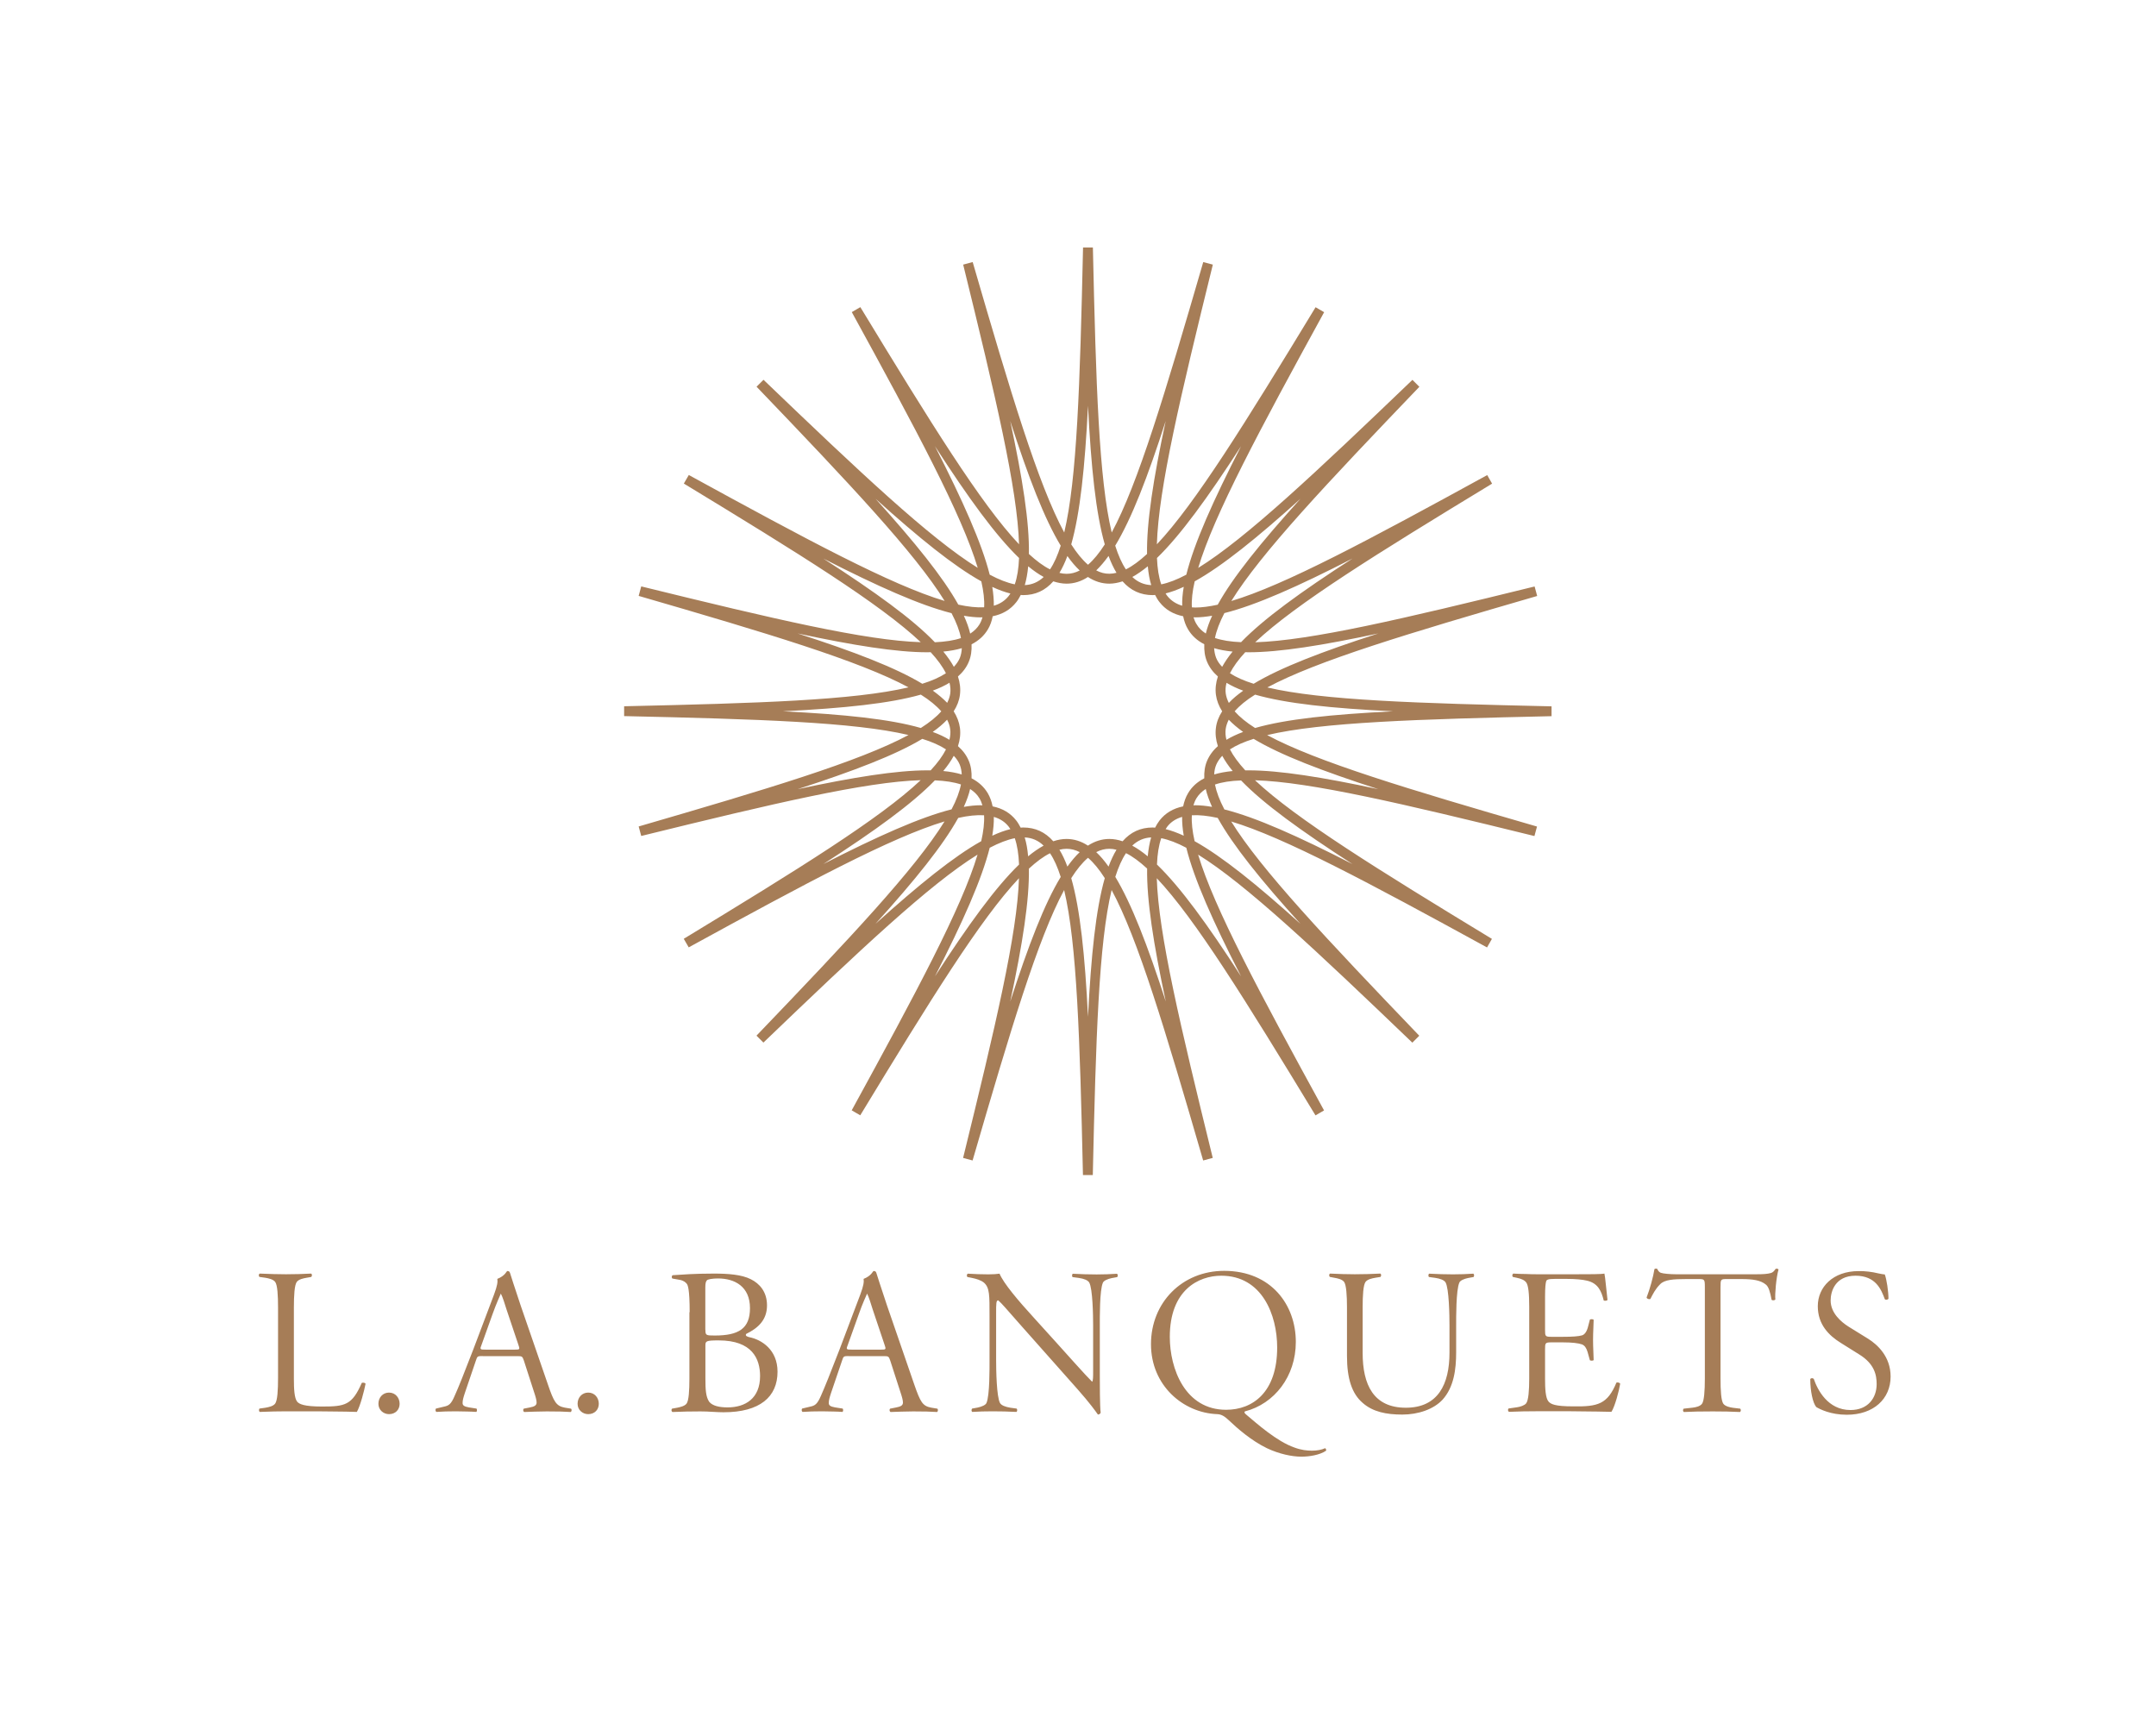 <?xml version="1.0" encoding="utf-8"?>
<!-- Generator: Adobe Illustrator 24.0.0, SVG Export Plug-In . SVG Version: 6.00 Build 0)  -->
<svg version="1.1" id="Layer_1" xmlns="http://www.w3.org/2000/svg" xmlns:xlink="http://www.w3.org/1999/xlink" x="0px" y="0px"
	 viewBox="0 0 252 200" style="enable-background:new 0 0 252 200;" xml:space="preserve">
<style type="text/css">
	.st0{fill:#A67D57;}
</style>
<g>
	<g>
		<g>
			<path class="st0" d="M181.37,82.56c-15.64-0.35-26.86-0.7-33.24-2.21c5.77-3.11,16.51-6.33,31.54-10.69l-0.3-1.11
				c-15.45,3.8-26.21,6.33-32.66,6.52c4.77-4.5,14.31-10.41,27.69-18.54l-0.57-1c-13.87,7.6-23.67,12.86-29.91,14.72
				c3.44-5.57,11.14-13.73,21.98-25.04l-0.81-0.81c-11.22,10.76-19.43,18.51-25.04,21.98c1.88-6.26,7.16-16.1,14.72-29.89l-1-0.58
				c-8.18,13.47-14.07,22.97-18.55,27.71c0.19-6.49,2.75-17.31,6.54-32.69l-1.12-0.3c-4.45,15.32-7.63,25.94-10.7,31.61
				c-1.49-6.24-1.84-17.26-2.2-33.31h-1.15c-0.36,16.05-0.71,27.07-2.2,33.31c-3.06-5.67-6.25-16.3-10.7-31.61l-1.11,0.3
				c3.78,15.38,6.34,26.21,6.53,32.69c-4.48-4.74-10.36-14.25-18.55-27.72l-1,0.58c7.56,13.79,12.84,23.64,14.72,29.89
				c-5.6-3.46-13.81-11.21-25.04-21.98l-0.81,0.81c10.84,11.3,18.54,19.47,21.98,25.04c-6.23-1.86-16.04-7.13-29.9-14.72l-0.58,1
				c13.38,8.13,22.92,14.04,27.69,18.54c-6.45-0.19-17.21-2.72-32.67-6.52l-0.3,1.11c15.03,4.36,25.77,7.58,31.54,10.69
				c-6.39,1.51-17.6,1.86-33.24,2.21v1.15c15.64,0.35,26.85,0.7,33.24,2.21c-5.77,3.1-16.51,6.32-31.54,10.69l0.3,1.11
				c15.45-3.8,26.22-6.33,32.66-6.52c-4.77,4.5-14.31,10.41-27.69,18.54l0.58,1c13.86-7.59,23.67-12.85,29.9-14.72
				c-3.44,5.57-11.14,13.74-21.98,25.04l0.81,0.81c11.22-10.77,19.43-18.51,25.03-21.97c-1.87,6.25-7.16,16.1-14.71,29.89l1,0.58
				c8.18-13.47,14.07-22.97,18.55-27.71c-0.19,6.48-2.75,17.31-6.53,32.69l1.11,0.3c4.45-15.32,7.64-25.94,10.7-31.61
				c1.49,6.24,1.84,17.26,2.2,33.31h1.15c0.36-16.05,0.7-27.07,2.2-33.31c3.07,5.67,6.25,16.29,10.7,31.61l1.12-0.3
				c-3.78-15.38-6.35-26.21-6.54-32.69c4.48,4.74,10.37,14.25,18.55,27.72l1-0.58c-7.56-13.8-12.84-23.64-14.72-29.9
				c5.6,3.47,13.81,11.21,25.04,21.98l0.81-0.81c-10.84-11.3-18.54-19.47-21.98-25.04c6.23,1.87,16.04,7.13,29.9,14.72l0.57-1
				c-13.38-8.13-22.91-14.04-27.69-18.54c6.45,0.19,17.21,2.72,32.66,6.52l0.3-1.11c-15.03-4.36-25.77-7.58-31.54-10.69
				c6.38-1.51,17.6-1.86,33.24-2.21V82.56z M146.53,79.92c-1.13-0.35-2.05-0.76-2.77-1.23c0.39-0.77,0.98-1.58,1.79-2.46
				c0.13,0,0.26,0.01,0.39,0.01c3.6,0,8.63-0.8,15.16-2.2C154.5,76.17,149.67,78.03,146.53,79.92 M143.63,82.16
				c-0.18-0.36-0.31-0.73-0.36-1.1c-0.06-0.4-0.02-0.82,0.09-1.25c0.56,0.34,1.21,0.65,1.95,0.92
				C144.64,81.2,144.08,81.67,143.63,82.16 M145.3,85.55c-0.74,0.28-1.39,0.58-1.95,0.92c-0.11-0.43-0.14-0.85-0.09-1.25
				c0.05-0.37,0.18-0.74,0.36-1.1C144.08,84.6,144.64,85.08,145.3,85.55 M144.08,90.12c-0.81,0.08-1.53,0.21-2.16,0.4
				c0.02-0.41,0.09-0.79,0.24-1.14c0.16-0.37,0.4-0.72,0.7-1.04C143.17,88.91,143.57,89.51,144.08,90.12 M142.35,87.21
				c-0.58,0.51-1,1.09-1.27,1.73c-0.26,0.62-0.35,1.3-0.32,2.03c-0.84,0.43-1.47,1.01-1.9,1.75c-0.27,0.45-0.45,0.96-0.57,1.53
				c-1.17,0.24-2.08,0.78-2.76,1.65c-0.19,0.25-0.36,0.53-0.52,0.84c-0.09,0-0.19-0.02-0.27-0.02c-1.43,0-2.58,0.53-3.53,1.61
				c-0.53-0.18-1.04-0.27-1.55-0.27c-0.87,0-1.7,0.26-2.5,0.78c-0.79-0.52-1.63-0.78-2.5-0.78c-0.5,0-1.02,0.09-1.55,0.27
				c-0.95-1.08-2.1-1.61-3.53-1.61c-0.09,0-0.19,0.01-0.28,0.02c-0.16-0.3-0.32-0.59-0.52-0.84c-0.68-0.87-1.59-1.41-2.76-1.65
				c-0.11-0.57-0.3-1.08-0.56-1.53c-0.44-0.74-1.07-1.32-1.9-1.75c0.03-0.73-0.06-1.41-0.32-2.03c-0.27-0.65-0.69-1.22-1.27-1.73
				c0.24-0.73,0.32-1.44,0.23-2.14c-0.09-0.67-0.34-1.31-0.73-1.93c0.4-0.62,0.65-1.27,0.73-1.93c0.09-0.69,0.01-1.4-0.23-2.14
				c0.58-0.51,1.01-1.09,1.27-1.73c0.26-0.62,0.35-1.3,0.32-2.03c0.84-0.43,1.47-1.01,1.91-1.75c0.27-0.45,0.45-0.96,0.56-1.53
				c1.17-0.24,2.08-0.78,2.76-1.65c0.2-0.25,0.36-0.53,0.52-0.84c0.09,0,0.19,0.02,0.27,0.02c1.43,0,2.58-0.53,3.53-1.61
				c0.53,0.17,1.05,0.27,1.55,0.27c0.88,0,1.71-0.26,2.5-0.78c0.8,0.52,1.63,0.78,2.5,0.78c0.5,0,1.02-0.1,1.55-0.27
				c0.95,1.08,2.11,1.61,3.53,1.61c0.09,0,0.18-0.02,0.27-0.02c0.15,0.3,0.32,0.59,0.52,0.84c0.68,0.87,1.59,1.41,2.76,1.65
				c0.12,0.57,0.3,1.08,0.57,1.53c0.44,0.74,1.07,1.32,1.9,1.74c-0.03,0.74,0.06,1.42,0.32,2.04c0.27,0.65,0.69,1.22,1.27,1.73
				c-0.24,0.73-0.32,1.44-0.23,2.14c0.09,0.67,0.34,1.31,0.73,1.93c-0.4,0.62-0.65,1.27-0.73,1.93
				C142.03,85.76,142.11,86.47,142.35,87.21 M140.93,92.22c0.15,0.65,0.41,1.35,0.74,2.09c-0.7-0.12-1.36-0.19-1.95-0.19
				c-0.08,0-0.15,0.01-0.23,0.01c0.09-0.3,0.2-0.57,0.35-0.82C140.11,92.87,140.47,92.51,140.93,92.22 M138.17,95.48
				c-0.01,0.67,0.05,1.4,0.19,2.2c-0.76-0.35-1.47-0.61-2.12-0.77c0.07-0.1,0.13-0.2,0.2-0.3
				C136.87,96.06,137.45,95.69,138.17,95.48 M134.15,100.09c-0.62-0.52-1.23-0.93-1.81-1.25c0.63-0.6,1.37-0.92,2.21-0.96
				C134.36,98.53,134.23,99.27,134.15,100.09 M130.5,99.32c-0.34,0.56-0.65,1.22-0.93,1.97c-0.47-0.67-0.95-1.23-1.44-1.69
				c0.5-0.26,1.01-0.39,1.53-0.39C129.94,99.21,130.21,99.25,130.5,99.32 M126.2,99.6c-0.49,0.46-0.96,1.02-1.44,1.69
				c-0.28-0.76-0.59-1.41-0.93-1.97c0.28-0.07,0.56-0.11,0.83-0.11C125.19,99.21,125.7,99.34,126.2,99.6 M119.77,97.88
				c0.85,0.04,1.58,0.35,2.21,0.96c-0.58,0.32-1.18,0.73-1.81,1.25C120.1,99.27,119.97,98.53,119.77,97.88 M118.1,96.91
				c-0.66,0.16-1.37,0.42-2.12,0.77c0.13-0.8,0.2-1.53,0.18-2.2c0.72,0.21,1.3,0.58,1.73,1.13
				C117.96,96.71,118.03,96.81,118.1,96.91 M110.7,84.12c0.19,0.37,0.32,0.73,0.36,1.1c0.06,0.4,0.02,0.82-0.09,1.25
				c-0.55-0.34-1.21-0.65-1.95-0.92C109.69,85.08,110.25,84.6,110.7,84.12 M111.48,88.34c0.31,0.32,0.55,0.67,0.7,1.04
				c0.14,0.35,0.21,0.73,0.23,1.14c-0.64-0.19-1.36-0.33-2.16-0.4C110.76,89.51,111.17,88.91,111.48,88.34 M114.83,94.13
				c-0.08,0-0.15-0.01-0.23-0.01c-0.59,0-1.24,0.07-1.95,0.19c0.34-0.74,0.59-1.44,0.74-2.09c0.46,0.3,0.83,0.65,1.09,1.09
				C114.63,93.55,114.74,93.83,114.83,94.13 M109.03,80.72c0.74-0.27,1.4-0.58,1.95-0.92c0.11,0.43,0.14,0.85,0.09,1.25
				c-0.05,0.37-0.18,0.74-0.36,1.1C110.25,81.67,109.69,81.2,109.03,80.72 M110.26,76.16c0.81-0.08,1.53-0.21,2.16-0.4
				c-0.02,0.41-0.09,0.79-0.23,1.14c-0.16,0.38-0.4,0.72-0.7,1.04C111.17,77.36,110.76,76.77,110.26,76.16 M113.4,74.06
				c-0.15-0.65-0.4-1.35-0.74-2.09c0.7,0.12,1.35,0.19,1.95,0.19c0.08,0,0.15-0.01,0.23-0.01c-0.09,0.3-0.2,0.57-0.35,0.82
				C114.23,73.4,113.86,73.76,113.4,74.06 M116.16,70.8c0.01-0.67-0.05-1.4-0.18-2.2c0.75,0.35,1.46,0.61,2.12,0.77
				c-0.07,0.1-0.13,0.2-0.21,0.3C117.46,70.21,116.88,70.59,116.16,70.8 M120.18,66.19c0.62,0.51,1.22,0.93,1.81,1.25
				c-0.64,0.6-1.37,0.91-2.21,0.95C119.97,67.74,120.1,67.01,120.18,66.19 M123.83,66.96c0.34-0.56,0.65-1.22,0.93-1.97
				c0.47,0.67,0.95,1.23,1.44,1.69c-0.5,0.26-1.01,0.39-1.54,0.39C124.39,67.07,124.12,67.03,123.83,66.96 M128.13,66.67
				c0.48-0.46,0.96-1.02,1.44-1.69c0.28,0.75,0.59,1.41,0.93,1.97c-0.28,0.07-0.56,0.11-0.83,0.11
				C129.14,67.07,128.63,66.93,128.13,66.67 M134.56,68.39c-0.85-0.04-1.58-0.35-2.21-0.95c0.58-0.32,1.18-0.74,1.81-1.25
				C134.23,67,134.36,67.74,134.56,68.39 M136.24,69.36c0.66-0.16,1.37-0.42,2.12-0.77c-0.14,0.81-0.2,1.54-0.18,2.21
				c-0.72-0.21-1.3-0.59-1.74-1.14C136.37,69.57,136.3,69.47,136.24,69.36 M142.85,77.94c-0.31-0.32-0.55-0.66-0.7-1.04
				c-0.14-0.35-0.21-0.73-0.24-1.14c0.64,0.19,1.36,0.32,2.16,0.4C143.57,76.77,143.17,77.36,142.85,77.94 M139.5,72.15
				c0.08,0,0.15,0.01,0.23,0.01c0.59,0,1.24-0.07,1.95-0.19c-0.34,0.74-0.59,1.44-0.74,2.08c-0.46-0.3-0.83-0.65-1.08-1.09
				C139.71,72.72,139.59,72.45,139.5,72.15 M158.09,65.28c-6.08,3.92-10.41,7.07-13.03,9.78c-1.22-0.05-2.23-0.21-3.05-0.49
				c0.17-0.86,0.54-1.83,1.1-2.91C146.79,70.74,151.73,68.54,158.09,65.28 M152,58.3c-4.66,5.16-7.9,9.17-9.67,12.38
				c-0.97,0.21-1.84,0.33-2.6,0.33c-0.15,0-0.28-0.01-0.42-0.02c-0.05-0.86,0.06-1.88,0.33-3.04C142.86,66.16,146.91,62.89,152,58.3
				 M145.06,52.15c-3.28,6.4-5.48,11.33-6.4,15.02c-1.09,0.58-2.07,0.96-2.93,1.13c-0.29-0.83-0.45-1.86-0.5-3.08
				C137.96,62.58,141.14,58.21,145.06,52.15 M136.25,49.21c-1.45,6.76-2.24,11.87-2.18,15.54c-0.88,0.81-1.7,1.42-2.47,1.8
				c-0.48-0.71-0.89-1.64-1.25-2.77C132.26,60.63,134.13,55.8,136.25,49.21 M127.17,47.43c0.36,7.22,0.92,12.57,1.96,16.2
				c-0.65,1.02-1.3,1.81-1.96,2.38c-0.66-0.57-1.31-1.36-1.96-2.38C126.24,60,126.81,54.65,127.17,47.43 M123.98,63.78
				c-0.36,1.13-0.77,2.06-1.25,2.77c-0.77-0.38-1.59-0.99-2.47-1.8c0.07-3.67-0.73-8.78-2.18-15.54
				C120.21,55.8,122.07,60.63,123.98,63.78 M109.28,52.15c3.91,6.06,7.09,10.43,9.83,13.07c-0.05,1.22-0.21,2.25-0.5,3.08
				c-0.86-0.17-1.84-0.55-2.93-1.13C114.75,63.49,112.55,58.55,109.28,52.15 M102.34,58.3c5.09,4.59,9.14,7.86,12.36,9.65
				c0.26,1.16,0.38,2.17,0.33,3.03c-0.86,0.05-1.87-0.06-3.02-0.31C110.22,67.46,106.99,63.45,102.34,58.3 M111.22,71.67
				c0.57,1.09,0.93,2.05,1.1,2.91c-0.81,0.28-1.83,0.43-3.05,0.49c-2.61-2.72-6.95-5.86-13.03-9.78
				C102.6,68.54,107.54,70.74,111.22,71.67 M93.23,74.04c6.53,1.4,11.55,2.2,15.16,2.2c0.13,0,0.26,0,0.39-0.01
				c0.8,0.87,1.4,1.69,1.78,2.46c-0.72,0.47-1.63,0.88-2.76,1.23C104.66,78.03,99.84,76.17,93.23,74.04 M91.51,83.14
				c7.2-0.36,12.51-0.92,16.12-1.95c1.03,0.65,1.82,1.3,2.39,1.95c-0.57,0.66-1.37,1.3-2.39,1.95
				C104.02,84.05,98.71,83.5,91.51,83.14 M107.8,86.36c1.13,0.35,2.05,0.76,2.77,1.23c-0.39,0.77-0.98,1.58-1.79,2.45
				c-0.13,0-0.26,0-0.39,0c-3.6,0-8.63,0.8-15.16,2.2C99.83,90.1,104.66,88.25,107.8,86.36 M96.24,100.99
				c6.08-3.92,10.41-7.07,13.03-9.78c1.22,0.05,2.24,0.21,3.05,0.48c-0.17,0.86-0.53,1.83-1.1,2.91
				C107.54,95.53,102.6,97.74,96.24,100.99 M102.33,107.98c4.66-5.15,7.89-9.17,9.67-12.38c1.16-0.26,2.16-0.36,3.02-0.31
				c0.05,0.86-0.07,1.87-0.33,3.03C111.47,100.12,107.42,103.39,102.33,107.98 M109.28,114.12c3.28-6.4,5.47-11.34,6.4-15.03
				c1.09-0.57,2.07-0.95,2.93-1.12c0.29,0.83,0.45,1.86,0.5,3.08C116.37,103.7,113.19,108.07,109.28,114.12 M118.08,117.07
				c1.45-6.76,2.24-11.87,2.18-15.54c0.88-0.81,1.7-1.42,2.47-1.8c0.48,0.71,0.89,1.64,1.25,2.77
				C122.07,105.64,120.21,110.48,118.08,117.07 M127.17,118.84c-0.36-7.22-0.92-12.57-1.96-16.2c0.65-1.02,1.3-1.82,1.96-2.38
				c0.66,0.57,1.31,1.36,1.96,2.38C128.09,106.28,127.53,111.63,127.17,118.84 M130.36,102.49c0.36-1.13,0.77-2.06,1.25-2.77
				c0.77,0.38,1.59,0.99,2.47,1.8c-0.06,3.67,0.73,8.78,2.18,15.54C134.13,110.48,132.26,105.64,130.36,102.49 M145.06,114.12
				c-3.91-6.06-7.09-10.43-9.83-13.07c0.05-1.23,0.21-2.25,0.5-3.08c0.86,0.17,1.84,0.54,2.93,1.12
				C139.58,102.79,141.78,107.72,145.06,114.12 M152,107.98c-5.09-4.59-9.14-7.86-12.37-9.66c-0.26-1.16-0.38-2.17-0.32-3.03
				c0.86-0.05,1.86,0.06,3.02,0.31C144.11,98.81,147.34,102.83,152,107.98 M143.11,94.61c-0.57-1.09-0.93-2.05-1.1-2.91
				c0.81-0.28,1.83-0.44,3.05-0.48c2.61,2.71,6.95,5.86,13.03,9.78C151.73,97.74,146.79,95.53,143.11,94.61 M161.1,92.24
				c-6.53-1.4-11.56-2.2-15.16-2.2c-0.13,0-0.26,0-0.39,0c-0.8-0.87-1.4-1.69-1.79-2.45c0.72-0.47,1.64-0.88,2.77-1.23
				C149.67,88.25,154.5,90.1,161.1,92.24 M146.7,85.09c-1.03-0.65-1.82-1.3-2.39-1.95c0.57-0.66,1.36-1.31,2.39-1.95
				c3.61,1.04,8.92,1.6,16.12,1.95C155.63,83.5,150.32,84.05,146.7,85.09 M34.35,161.17c0,1.14,0.05,2.26,0.39,2.67
				c0.24,0.27,0.78,0.56,2.91,0.56c2.7,0,3.5-0.17,4.64-2.77c0.17-0.04,0.36-0.02,0.44,0.1c-0.15,0.8-0.63,2.65-1.02,3.3
				c-0.73-0.02-1.65-0.05-2.72-0.05c-1.04-0.02-2.26-0.02-3.57-0.02h-1.99c-0.97,0-1.7,0.02-3.06,0.07
				c-0.12-0.07-0.12-0.27-0.05-0.39l0.7-0.1c0.39-0.07,0.9-0.17,1.14-0.48c0.27-0.36,0.34-1.58,0.34-2.99v-8.25
				c0-1.41-0.07-2.64-0.34-2.99c-0.24-0.31-0.75-0.41-1.14-0.48l-0.7-0.1c-0.1-0.14-0.1-0.29,0.03-0.39
				c1.31,0.05,2.09,0.08,3.08,0.08c1.04,0,1.89-0.03,2.94-0.08c0.12,0.08,0.12,0.25,0.02,0.39l-0.56,0.1
				c-0.39,0.07-0.9,0.17-1.14,0.48c-0.27,0.37-0.34,1.58-0.34,2.99V161.17z M44.23,164.08c0-0.75,0.53-1.31,1.24-1.31
				c0.75,0,1.24,0.61,1.24,1.31c0,0.68-0.48,1.21-1.24,1.21C44.83,165.29,44.23,164.81,44.23,164.08 M56.41,158.5
				c-0.58,0-0.63,0.02-0.78,0.51l-1.29,3.79c-0.19,0.58-0.27,0.87-0.27,1.19c0,0.27,0.17,0.41,0.73,0.51l0.9,0.14
				c0.07,0.12,0.07,0.29-0.02,0.39c-0.65-0.05-1.41-0.05-2.4-0.07c-0.87,0-1.55,0.02-2.28,0.07c-0.12-0.1-0.12-0.27-0.05-0.39
				l0.92-0.22c0.58-0.12,0.85-0.27,1.28-1.29c0.49-1.09,1-2.38,2.16-5.38l2.43-6.43c0.41-1.09,0.44-1.51,0.39-1.84
				c0.92-0.36,1.09-0.92,1.16-0.92c0.17,0,0.27,0.05,0.32,0.22c0.14,0.41,0.44,1.43,1.24,3.79l3.18,9.22
				c0.72,2.11,0.99,2.55,1.99,2.74l0.73,0.12c0.1,0.1,0.07,0.29-0.03,0.39c-0.75-0.05-1.55-0.07-2.82-0.07
				c-0.97,0-1.87,0.05-2.64,0.07c-0.12-0.1-0.14-0.27-0.05-0.39l0.71-0.14c0.51-0.1,0.8-0.22,0.8-0.58c0-0.27-0.12-0.7-0.32-1.29
				l-1.17-3.62c-0.17-0.51-0.24-0.51-0.78-0.51H56.41z M60.15,157.75c0.65,0,0.63-0.02,0.41-0.66l-1.36-4.05
				c-0.19-0.61-0.44-1.43-0.66-1.84c-0.1,0.24-0.53,1.16-0.97,2.4l-1.26,3.52c-0.24,0.61-0.24,0.63,0.46,0.63H60.15z M67.51,164.08
				c0-0.75,0.53-1.31,1.24-1.31c0.76,0,1.24,0.61,1.24,1.31c0,0.68-0.48,1.21-1.24,1.21C68.11,165.29,67.51,164.81,67.51,164.08
				 M80.61,153.38c0-2.74-0.22-3.18-0.34-3.33c-0.12-0.14-0.31-0.36-0.83-0.46l-0.85-0.15c-0.1-0.1-0.1-0.29,0.02-0.39
				c1.07-0.07,2.55-0.19,4.83-0.19c1.7,0,3.25,0.12,4.32,0.66c1.02,0.51,1.89,1.46,1.89,3.06c0,1.7-1.04,2.65-2.43,3.33
				c-0.17,0.24,0.17,0.34,0.39,0.39c1.41,0.29,3.27,1.46,3.27,4.03c0,2.94-2.06,4.74-6.31,4.74c-0.34,0-0.8-0.02-1.29-0.05
				c-0.46-0.03-0.97-0.05-1.41-0.05c-1.24,0-1.99,0.02-3.28,0.07c-0.12-0.1-0.14-0.24-0.05-0.39l0.66-0.12
				c0.31-0.07,0.8-0.17,1.04-0.46c0.27-0.34,0.34-1.55,0.34-2.94V153.38z M82.45,155.42c0,0.66,0.07,0.68,1.09,0.68
				c2.79,0,4.12-0.8,4.12-3.2c0-2.52-1.77-3.47-3.74-3.47c-0.61,0-1.24,0.09-1.31,0.24c-0.1,0.12-0.17,0.29-0.17,0.83V155.42z
				 M82.45,161.12c0,1.31,0.05,2.14,0.44,2.72c0.39,0.49,1.21,0.66,2.16,0.66c2.06,0,3.79-1.04,3.79-3.66
				c0-2.02-0.92-4.17-4.83-4.17c-1.48,0-1.56,0.07-1.56,0.61V161.12z M99.21,158.5c-0.58,0-0.63,0.02-0.78,0.51l-1.29,3.79
				c-0.19,0.58-0.27,0.87-0.27,1.19c0,0.27,0.17,0.41,0.73,0.51l0.9,0.14c0.07,0.12,0.07,0.29-0.02,0.39
				c-0.65-0.05-1.41-0.05-2.4-0.07c-0.88,0-1.56,0.02-2.28,0.07c-0.12-0.1-0.12-0.27-0.05-0.39l0.92-0.22
				c0.58-0.12,0.85-0.27,1.29-1.29c0.48-1.09,1-2.38,2.16-5.38l2.43-6.43c0.41-1.09,0.44-1.51,0.39-1.84
				c0.92-0.36,1.09-0.92,1.17-0.92c0.17,0,0.27,0.05,0.32,0.22c0.14,0.41,0.44,1.43,1.24,3.79l3.18,9.22
				c0.73,2.11,0.99,2.55,1.99,2.74l0.73,0.12c0.09,0.1,0.07,0.29-0.03,0.39c-0.75-0.05-1.55-0.07-2.81-0.07
				c-0.97,0-1.87,0.05-2.65,0.07c-0.12-0.1-0.14-0.27-0.05-0.39l0.71-0.14c0.51-0.1,0.8-0.22,0.8-0.58c0-0.27-0.12-0.7-0.32-1.29
				l-1.17-3.62c-0.17-0.51-0.24-0.51-0.78-0.51H99.21z M102.95,157.75c0.65,0,0.63-0.02,0.41-0.66l-1.36-4.05
				c-0.19-0.61-0.44-1.43-0.65-1.84c-0.1,0.24-0.54,1.16-0.97,2.4l-1.26,3.52c-0.24,0.61-0.24,0.63,0.46,0.63H102.95z
				 M128.55,160.83c0,0.73,0,3.71,0.1,4.27c-0.03,0.12-0.12,0.22-0.32,0.24c-0.29-0.41-0.92-1.31-2.38-2.96l-6.53-7.36
				c-1.82-2.06-2.3-2.64-2.74-3.03c-0.25,0-0.25,0.36-0.25,1.51v5.48c0,1.14,0.05,4.3,0.46,5.02c0.17,0.27,0.61,0.44,1.21,0.54
				l0.73,0.1c0.1,0.1,0.07,0.34-0.02,0.39c-0.97-0.05-1.87-0.07-2.79-0.07c-0.9,0-1.55,0.02-2.38,0.07
				c-0.1-0.07-0.12-0.24-0.02-0.39l0.66-0.12c0.46-0.1,0.92-0.29,1.02-0.53c0.39-0.87,0.36-4.13,0.36-5v-5.1
				c0-2.52,0.02-3.37-0.65-3.97c-0.37-0.29-0.85-0.44-1.43-0.56l-0.51-0.1c-0.1-0.14-0.08-0.31,0.05-0.39
				c0.83,0.05,1.6,0.08,2.4,0.08c0.56,0,0.97-0.03,1.31-0.08c0.48,1.14,2.16,3.13,4.1,5.25l2.4,2.65c1.14,1.26,3.69,4.13,4.32,4.73
				c0.12-0.1,0.12-0.58,0.12-1.27v-5.31c0-1.14-0.05-4.3-0.46-5.02c-0.17-0.27-0.6-0.44-1.21-0.53l-0.73-0.1
				c-0.1-0.1-0.07-0.34,0.02-0.39c0.97,0.05,1.87,0.08,2.79,0.08c0.9,0,1.55-0.03,2.38-0.08c0.1,0.08,0.12,0.25,0.03,0.39
				l-0.66,0.12c-0.46,0.1-0.92,0.29-1.02,0.54c-0.39,0.87-0.36,4.12-0.36,5V160.83z M151.46,156.85c0,4.03-2.5,7.23-5.95,8.12
				c-0.1,0.08-0.07,0.2,0.17,0.39c1.24,1.04,3.54,3.11,5.61,3.83c0.8,0.3,1.48,0.37,2.06,0.37c0.56,0,1.14-0.1,1.53-0.29
				c0.1,0.05,0.14,0.17,0.12,0.29c-0.73,0.51-1.99,0.7-2.89,0.7c-1.11,0-2.62-0.32-4.03-0.99c-1.82-0.88-3.45-2.31-4.47-3.28
				c-0.49-0.46-0.85-0.68-1.34-0.7c-3.98-0.15-7.74-3.35-7.74-8.18c0-4.86,3.64-8.57,8.56-8.57
				C148.6,148.55,151.46,152.53,151.46,156.85 M136.73,156.26c0,3.71,1.78,8.52,6.58,8.52c3.13,0,5.97-2.06,5.97-7.28
				c0-3.81-1.77-8.39-6.53-8.39C140.06,149.11,136.73,150.81,136.73,156.26 M170.2,158.06c0,2.01-0.27,4.07-1.58,5.53
				c-1.05,1.14-2.87,1.75-4.71,1.75c-1.89,0-3.45-0.32-4.63-1.36c-1.26-1.07-1.84-2.84-1.84-5.48v-5.68c0-1.41-0.08-2.64-0.34-2.99
				c-0.24-0.31-0.75-0.41-1.14-0.48l-0.53-0.1c-0.1-0.14-0.1-0.29,0.02-0.39c1.14,0.05,1.92,0.08,2.91,0.08
				c1.04,0,1.89-0.03,2.98-0.08c0.12,0.08,0.12,0.25,0.02,0.39l-0.61,0.1c-0.39,0.07-0.9,0.17-1.14,0.48
				c-0.27,0.37-0.34,1.58-0.34,2.99v5.31c0,3.74,1.28,6.41,5.05,6.41c3.76,0,5.1-2.74,5.1-6.43v-3.2c0-1.14-0.05-4.3-0.46-5.02
				c-0.17-0.27-0.61-0.44-1.21-0.53l-0.73-0.1c-0.1-0.1-0.07-0.34,0.02-0.39c0.97,0.05,1.87,0.08,2.79,0.08
				c0.9,0,1.55-0.03,2.38-0.08c0.1,0.08,0.12,0.25,0.03,0.39l-0.66,0.12c-0.46,0.1-0.92,0.29-1.01,0.54c-0.39,0.87-0.37,4.12-0.37,5
				V158.06z M178.74,152.77c0-1.6-0.1-2.5-0.34-2.86c-0.22-0.29-0.56-0.44-1.12-0.56l-0.46-0.1c-0.09-0.12-0.07-0.29,0.05-0.39
				c0.56,0.03,1.02,0.05,1.51,0.05c0.46,0.03,0.92,0.03,1.41,0.03h4.46c1.55,0,2.91,0,3.28-0.08c0.1,0.41,0.24,2.16,0.36,3.08
				c-0.07,0.1-0.29,0.12-0.44,0.07c-0.27-1.09-0.66-2.04-1.99-2.33c-0.51-0.12-1.29-0.2-2.38-0.2h-1.33c-0.83,0-1,0.1-1.04,0.32
				c-0.05,0.19-0.12,0.61-0.12,1.77v3.86c0,0.75,0.02,0.82,0.73,0.82h1.36c1.07,0,1.84-0.05,2.23-0.17
				c0.24-0.07,0.51-0.32,0.68-0.92l0.24-0.92c0.1-0.07,0.37-0.07,0.44,0.03c0,0.48-0.07,1.45-0.07,2.35c0,0.92,0.07,1.84,0.07,2.35
				c-0.07,0.09-0.34,0.09-0.44,0.02l-0.27-0.97c-0.15-0.49-0.34-0.75-0.65-0.88c-0.41-0.15-1.17-0.24-2.23-0.24h-1.36
				c-0.71,0-0.73,0.07-0.73,0.83v3.42c0,1.14,0.05,2.26,0.41,2.67c0.27,0.3,0.75,0.56,2.86,0.56c2.93,0.05,4.03-0.27,5.07-2.77
				c0.12-0.07,0.41,0,0.44,0.13c-0.12,0.78-0.6,2.62-1.02,3.28c-1.09-0.02-2.16-0.05-3.2-0.05c-1.02-0.02-2.04-0.02-3.06-0.02h-2.3
				c-1.21,0-2.31,0.02-3.42,0.07c-0.12-0.07-0.15-0.27-0.05-0.39l0.97-0.14c0.39-0.05,0.9-0.22,1.09-0.46
				c0.27-0.34,0.36-1.51,0.36-2.91V152.77z M205.3,148.94c0.78,0,1.29-0.03,1.7-0.15c0.2-0.05,0.39-0.24,0.54-0.48
				c0.1-0.05,0.29-0.02,0.34,0.07c-0.27,0.94-0.44,2.91-0.37,3.5c-0.07,0.12-0.31,0.14-0.44,0.05c-0.17-0.95-0.36-1.53-0.65-1.77
				c-0.63-0.53-1.55-0.66-2.89-0.66h-1.68c-0.73,0-0.75,0.02-0.75,0.95v10.68c0,1.41,0.07,2.6,0.34,2.96
				c0.24,0.29,0.75,0.41,1.14,0.46l0.83,0.1c0.09,0.12,0.09,0.29-0.03,0.39c-1.04-0.05-1.94-0.07-3.18-0.07
				c-1.41,0-2.4,0.02-3.39,0.07c-0.12-0.1-0.12-0.27-0.02-0.39l1.07-0.12c0.39-0.05,0.83-0.15,1.07-0.44
				c0.26-0.34,0.34-1.55,0.34-2.96v-10.68c0-0.92-0.03-0.95-0.76-0.95h-1.41c-1.5,0-2.55,0.07-3.06,0.61
				c-0.56,0.56-0.83,1.12-1.14,1.72c-0.14,0.05-0.39,0-0.44-0.17c0.39-1,0.78-2.43,0.92-3.33c0.12-0.07,0.25-0.07,0.34,0
				c0.05,0.12,0.14,0.34,0.41,0.44c0.27,0.1,1.12,0.17,1.75,0.17H205.3z M219.47,148.82c0.27,0.05,0.53,0.12,0.83,0.14
				c0.22,0.58,0.43,1.99,0.43,2.84c-0.07,0.12-0.32,0.17-0.43,0.05c-0.41-1.12-1.05-2.74-3.42-2.74c-2.4,0-2.91,1.87-2.91,2.89
				c0,1.48,1.24,2.52,2.09,3.06l2.28,1.41c1.09,0.68,2.64,2.08,2.64,4.42c0,2.62-1.99,4.47-5.12,4.47c-1.89,0-3.13-0.64-3.57-0.9
				c-0.41-0.48-0.7-1.89-0.7-3.27c0.1-0.15,0.31-0.12,0.41-0.02c0.43,1.26,1.63,3.64,4.29,3.64c2.04,0,3.06-1.41,3.06-3.03
				c0-1.09-0.27-2.38-2.04-3.47l-2.14-1.34c-1.41-0.87-2.7-2.16-2.7-4.3c0-2.23,1.77-4.1,4.78-4.1
				C217.97,148.55,218.87,148.67,219.47,148.82"/>
		</g>
	</g>
</g>
</svg>
